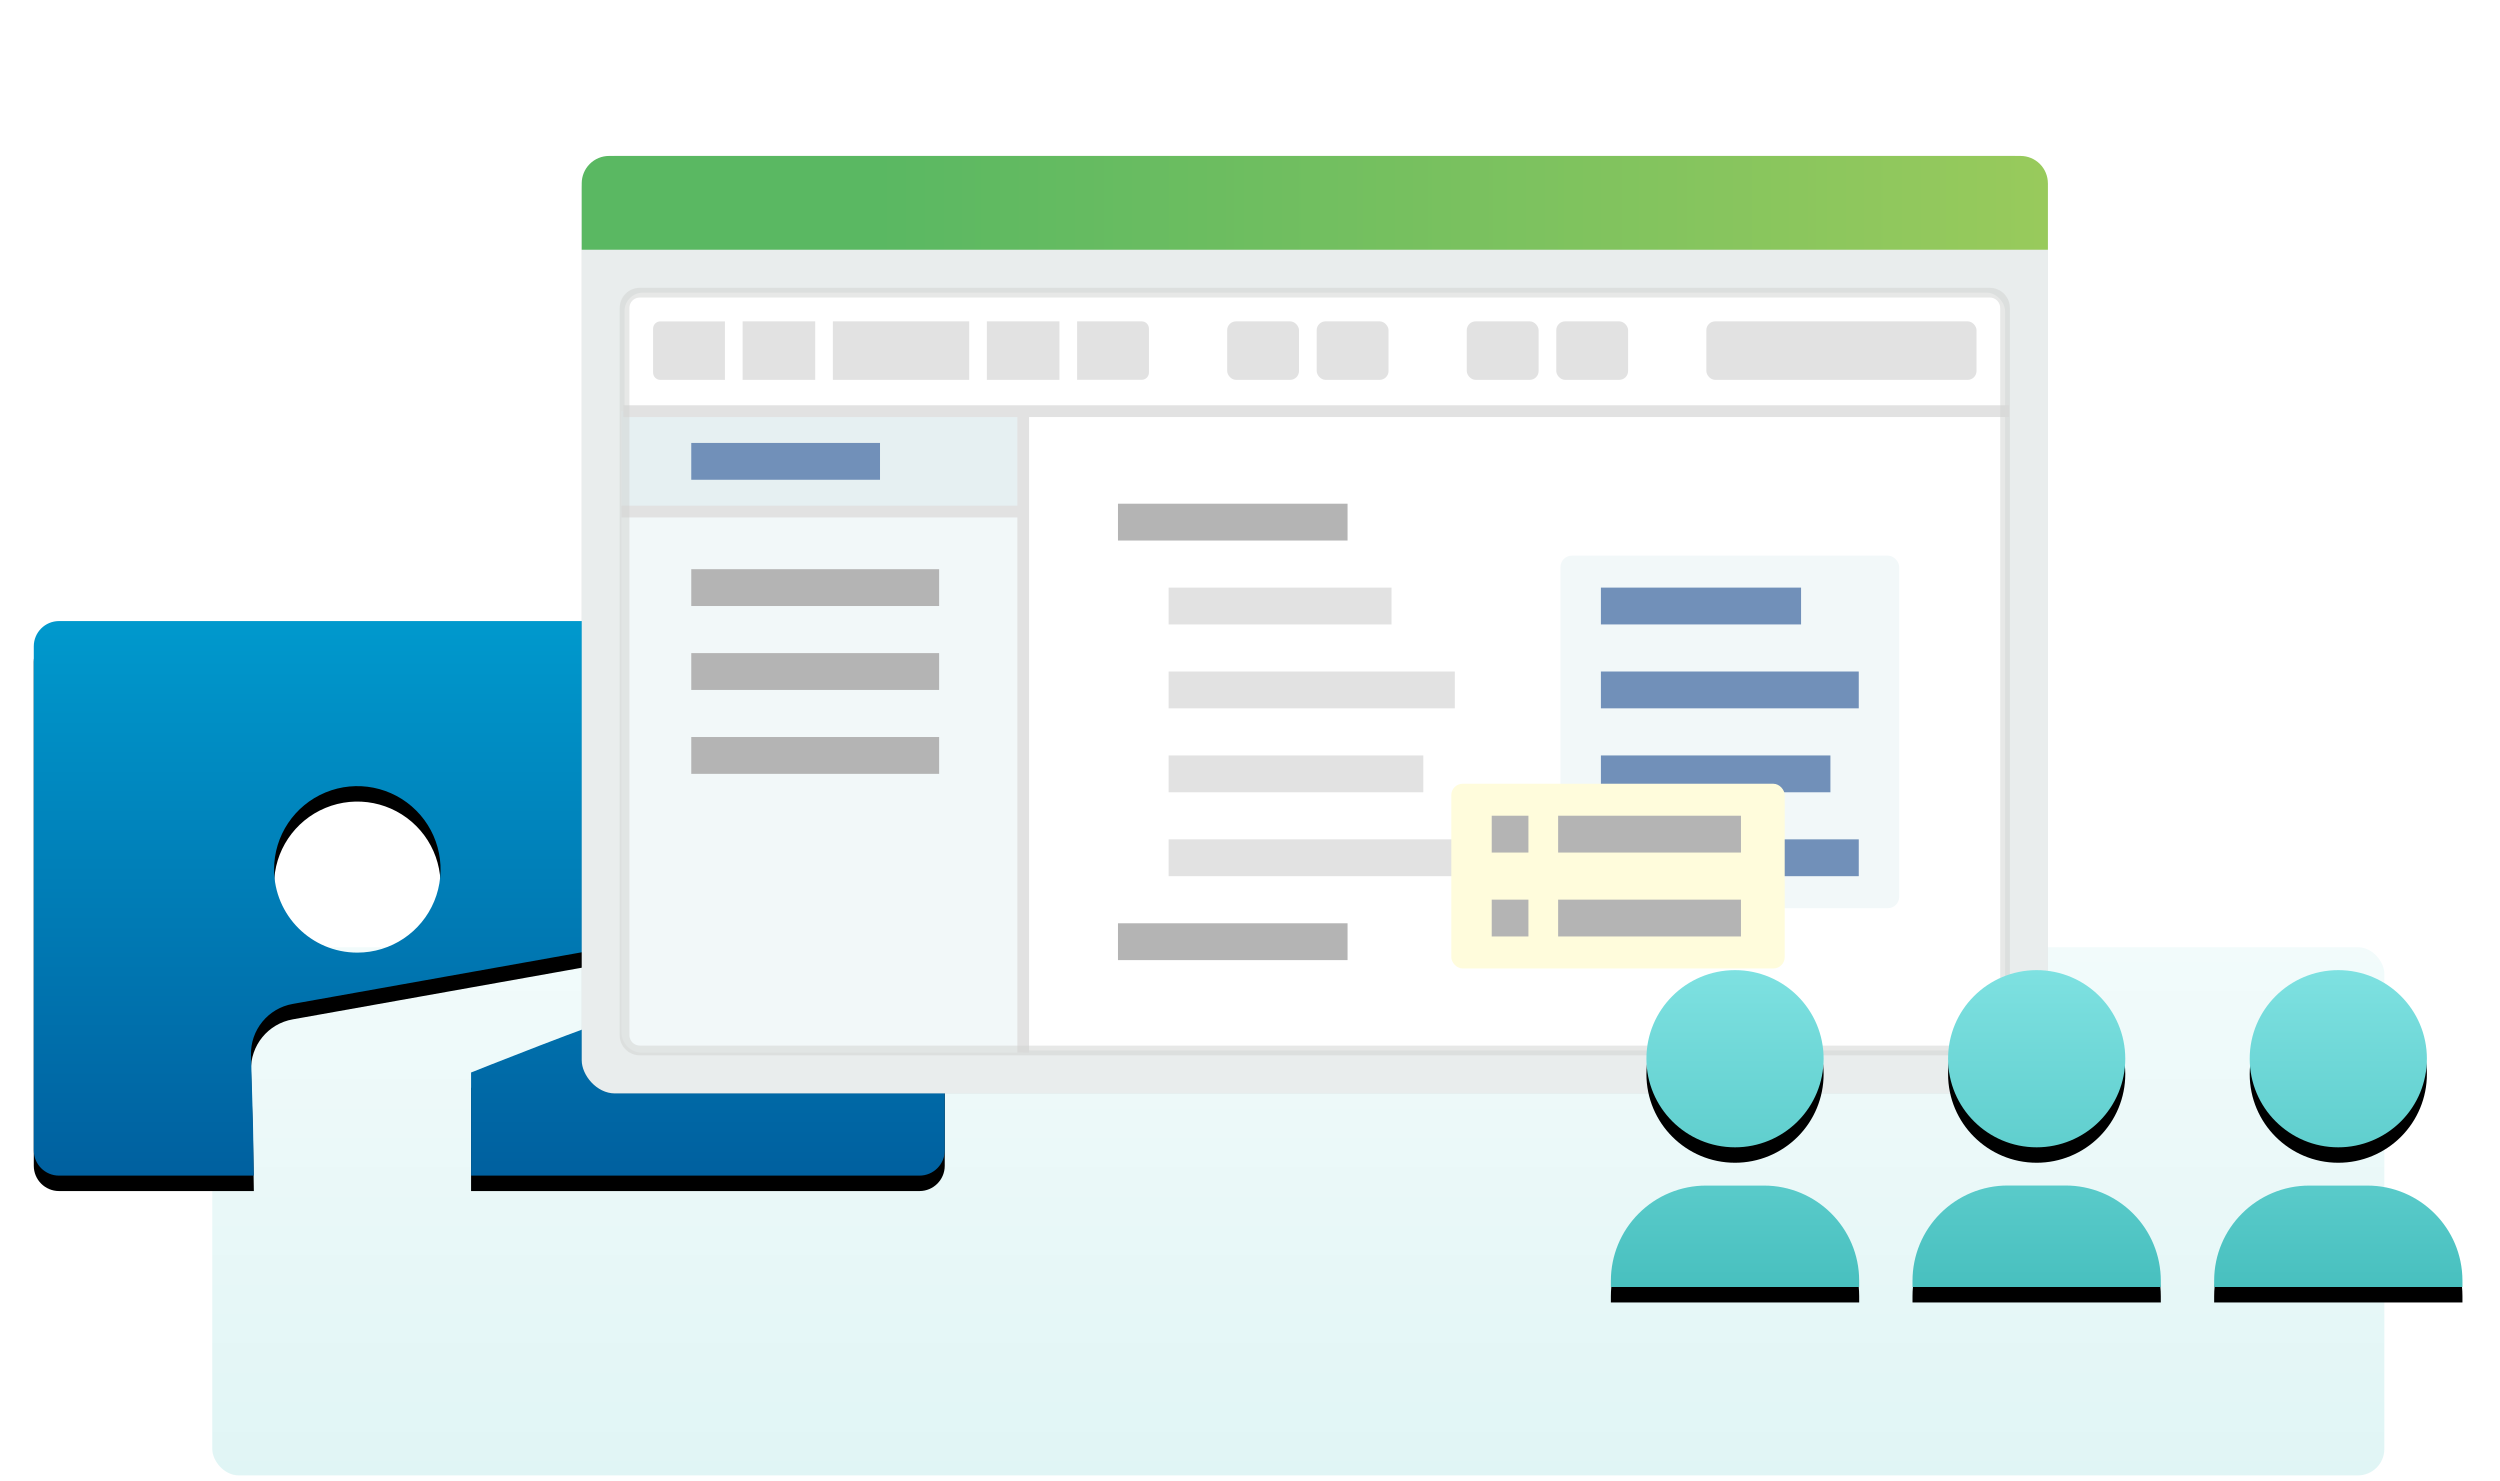<?xml version="1.0" encoding="UTF-8"?>
<svg width="324px" height="192px" viewBox="0 0 324 192" version="1.1" xmlns="http://www.w3.org/2000/svg" xmlns:xlink="http://www.w3.org/1999/xlink">
    <title>Group 2</title>
    <defs>
        <linearGradient x1="50%" y1="0%" x2="50%" y2="100%" id="linearGradient-1">
            <stop stop-color="#F2FBFB" offset="0%"></stop>
            <stop stop-color="#E0F5F5" offset="100%"></stop>
        </linearGradient>
        <linearGradient x1="50%" y1="0%" x2="50%" y2="100%" id="linearGradient-2">
            <stop stop-color="#0099CD" offset="0%"></stop>
            <stop stop-color="#00609F" offset="100%"></stop>
        </linearGradient>
        <path d="M114.785,64.28 C116.595,64.28 118.061,65.746 118.061,67.555 L118.061,132.876 C118.061,134.685 116.595,136.151 114.785,136.151 L89.54,136.151 L89.649,129.6 L89.911,120.537 C90.003,117.286 87.698,114.46 84.495,113.898 L37.432,105.49 C36.756,105.369 36.062,105.573 35.56,106.042 C35.057,106.51 34.804,107.187 34.877,107.87 C35.05,111.291 37.417,114.206 40.73,115.077 C44.508,116.038 61.389,122.786 61.389,122.786 L61.389,136.151 L3.276,136.151 C1.467,136.151 0,134.685 0,132.876 L0,67.555 C0,65.746 1.467,64.28 3.276,64.28 L114.785,64.28 Z M68.502,88.833 C65.416,91.918 64.493,96.559 66.163,100.59 C67.833,104.621 71.767,107.25 76.131,107.25 C82.087,107.245 86.914,102.418 86.919,96.461 C86.919,92.098 84.29,88.164 80.259,86.494 C76.228,84.824 71.587,85.747 68.502,88.833 Z" id="path-3"></path>
        <filter x="-5.9%" y="-7.0%" width="111.9%" height="119.5%" filterUnits="objectBoundingBox" id="filter-4">
            <feOffset dx="0" dy="2" in="SourceAlpha" result="shadowOffsetOuter1"></feOffset>
            <feGaussianBlur stdDeviation="2" in="shadowOffsetOuter1" result="shadowBlurOuter1"></feGaussianBlur>
            <feColorMatrix values="0 0 0 0 0   0 0 0 0 0   0 0 0 0 0  0 0 0 0.5 0" type="matrix" in="shadowBlurOuter1"></feColorMatrix>
        </filter>
        <filter x="-11.3%" y="-17.7%" width="122.6%" height="135.4%" filterUnits="objectBoundingBox" id="filter-5">
            <feOffset dx="0" dy="4" in="SourceAlpha" result="shadowOffsetOuter1"></feOffset>
            <feGaussianBlur stdDeviation="3.5" in="shadowOffsetOuter1" result="shadowBlurOuter1"></feGaussianBlur>
            <feColorMatrix values="0 0 0 0 0   0 0 0 0 0   0 0 0 0 0  0 0 0 0.2 0" type="matrix" in="shadowBlurOuter1" result="shadowMatrixOuter1"></feColorMatrix>
            <feMerge>
                <feMergeNode in="shadowMatrixOuter1"></feMergeNode>
                <feMergeNode in="SourceGraphic"></feMergeNode>
            </feMerge>
        </filter>
        <linearGradient x1="7.31216252e-07%" y1="50%" x2="100%" y2="50%" id="linearGradient-6">
            <stop stop-color="#5AB862" offset="20%"></stop>
            <stop stop-color="#98CA5C" offset="100%"></stop>
        </linearGradient>
        <linearGradient x1="50%" y1="0%" x2="50%" y2="100%" id="linearGradient-7">
            <stop stop-color="#7EE1E1" offset="0%"></stop>
            <stop stop-color="#48C0BF" offset="100%"></stop>
        </linearGradient>
        <path d="M263.326,137.432 C266.599,137.432 269.739,138.732 272.053,141.048 C274.368,143.363 275.666,146.504 275.664,149.778 L275.664,150.589 L243.484,150.589 L243.484,149.769 C243.484,146.496 244.785,143.358 247.098,141.045 C249.412,138.731 252.551,137.432 255.823,137.432 L263.326,137.432 Z M224.233,137.441 C231.043,137.441 236.566,142.959 236.572,149.769 L236.572,149.769 L236.572,150.589 L204.392,150.589 L204.392,149.778 C204.392,146.505 205.692,143.367 208.006,141.054 C210.32,138.74 213.458,137.441 216.731,137.441 L216.731,137.441 Z M302.418,137.441 C309.228,137.44 314.751,142.958 314.756,149.769 L314.756,149.769 L314.756,150.589 L282.577,150.589 L282.577,149.778 C282.578,142.964 288.102,137.441 294.915,137.441 L294.915,137.441 Z M220.481,109.519 C226.822,109.519 231.963,114.658 231.964,120.999 C231.965,124.045 230.755,126.966 228.601,129.12 C226.447,131.274 223.526,132.484 220.48,132.483 C214.139,132.482 208.999,127.341 209,121 C209,114.66 214.14,109.52 220.481,109.519 Z M259.576,109.519 C265.917,109.519 271.057,114.658 271.059,120.999 L271.059,120.999 C271.057,124.045 269.848,126.966 267.694,129.119 C265.541,131.273 262.62,132.483 259.574,132.483 C253.234,132.482 248.094,127.341 248.094,121 C248.095,114.66 253.235,109.52 259.576,109.519 Z M298.664,109.519 C305.006,109.518 310.147,114.658 310.149,120.999 C310.149,124.044 308.94,126.965 306.787,129.119 C304.634,131.272 301.714,132.483 298.669,132.483 C292.328,132.485 287.186,127.345 287.185,121.003 C287.183,114.662 292.323,109.52 298.664,109.519 Z" id="path-8"></path>
        <filter x="-6.3%" y="-12.2%" width="112.7%" height="134.1%" filterUnits="objectBoundingBox" id="filter-9">
            <feOffset dx="0" dy="2" in="SourceAlpha" result="shadowOffsetOuter1"></feOffset>
            <feGaussianBlur stdDeviation="2" in="shadowOffsetOuter1" result="shadowBlurOuter1"></feGaussianBlur>
            <feColorMatrix values="0 0 0 0 0   0 0 0 0 0   0 0 0 0 0  0 0 0 0.5 0" type="matrix" in="shadowBlurOuter1"></feColorMatrix>
        </filter>
    </defs>
    <g id="Page-1" stroke="none" stroke-width="1" fill="none" fill-rule="evenodd">
        <g id="4---Pricing---Expanded" transform="translate(-877, -2854)">
            <g id="Group-2" transform="translate(881.377, 2870.21)">
                <rect id="Rectangle-Copy-12" fill="url(#linearGradient-1)" x="23.134" y="106.551" width="281.498" height="68.449" rx="3.422"></rect>
                <g id="Combined-Shape" transform="translate(59.031, 100.215) scale(-1, 1) translate(-59.031, -100.215) ">
                    <use fill="black" fill-opacity="1" filter="url(#filter-4)" xlink:href="#path-3"></use>
                    <use fill="url(#linearGradient-2)" fill-rule="evenodd" xlink:href="#path-3"></use>
                </g>
                <g id="Translator---Simplified-Copy" filter="url(#filter-5)" transform="translate(71.013, 0)" fill-rule="nonzero">
                    <rect id="Rectangle" fill="#040505" opacity="0.1" x="1.38943491e-06" y="0" width="190.017" height="121.498" rx="4.299"></rect>
                    <rect id="Rectangle" fill="#E9EDED" x="1.38943491e-06" y="0" width="190.017" height="121.498" rx="4.299"></rect>
                    <path d="M186.474,0 L3.543,0 C2.603,0 1.701,0.375 1.037,1.042 C0.372,1.71 0,2.615 0,3.559 L0,12.152 L190.017,12.152 L190.017,3.559 C190.017,2.615 189.645,1.71 188.98,1.042 C188.316,0.375 187.414,0 186.474,0 Z" id="Path" fill="url(#linearGradient-6)"></path>
                    <rect id="Rectangle" fill="#FFFFFF" x="5.55" y="17.721" width="178.917" height="98.204" rx="2.389"></rect>
                    <path d="M5.152,33.076 L57.203,33.076 L57.203,116.215 L7.814,116.215 C6.344,116.215 5.152,115.019 5.152,113.544 L5.152,33.076 Z" id="Path" fill="#F2F8F9"></path>
                    <rect id="Rectangle" fill="#E6F0F2" x="5.152" y="33.076" width="52.067" height="13.014"></rect>
                    <line x1="5.396" y1="33.076" x2="184.994" y2="33.076" id="Path" stroke="#E2E2E2" stroke-width="1.522" fill="#F2F2F2"></line>
                    <line x1="5.152" y1="46.09" x2="57.218" y2="46.09" id="Path" stroke="#E2E2E2" stroke-width="1.522" fill="#F2F2F2"></line>
                    <line x1="57.218" y1="33.076" x2="57.218" y2="116.215" id="Path" stroke="#E2E2E2" stroke-width="1.522" fill="#F2F2F2"></line>
                    <rect id="Rectangle" fill="#B4B4B4" x="69.5" y="45.07" width="29.754" height="4.773"></rect>
                    <rect id="Rectangle" fill="#B4B4B4" x="14.198" y="53.556" width="32.124" height="4.773"></rect>
                    <rect id="Rectangle" fill="#B4B4B4" x="14.198" y="64.433" width="32.124" height="4.773"></rect>
                    <rect id="Rectangle" fill="#B4B4B4" x="14.198" y="75.308" width="32.124" height="4.773"></rect>
                    <rect id="Rectangle" fill="#B4B4B4" x="69.5" y="99.447" width="29.754" height="4.773"></rect>
                    <rect id="Rectangle" fill="#E2E2E2" x="76.063" y="55.944" width="28.888" height="4.773"></rect>
                    <rect id="Rectangle" fill="#E2E2E2" x="76.063" y="88.57" width="37.091" height="4.773"></rect>
                    <rect id="Rectangle" fill="#E2E2E2" x="76.063" y="66.818" width="37.091" height="4.773"></rect>
                    <rect id="Rectangle" fill="#E2E2E2" x="76.063" y="77.696" width="33.008" height="4.773"></rect>
                    <rect id="Rectangle" fill="#F2F8F9" x="126.85" y="51.8" width="43.895" height="45.69" rx="1.468"></rect>
                    <rect id="Rectangle" fill="#7190B9" x="132.087" y="55.944" width="25.941" height="4.773"></rect>
                    <rect id="Rectangle" fill="#7190B9" x="14.198" y="37.194" width="24.461" height="4.773"></rect>
                    <rect id="Rectangle" fill="#7190B9" x="132.087" y="88.57" width="33.419" height="4.773"></rect>
                    <rect id="Rectangle" fill="#7190B9" x="132.087" y="66.818" width="33.419" height="4.773"></rect>
                    <rect id="Rectangle" fill="#7190B9" x="132.087" y="77.696" width="29.744" height="4.773"></rect>
                    <rect id="Rectangle" fill="#E2E2E2" x="145.752" y="21.437" width="35.015" height="7.583" rx="1.149"></rect>
                    <rect id="Rectangle" fill="#E2E2E2" x="83.651" y="21.437" width="9.31" height="7.583" rx="1.149"></rect>
                    <rect id="Rectangle" fill="#E2E2E2" x="95.253" y="21.437" width="9.31" height="7.583" rx="1.149"></rect>
                    <rect id="Rectangle" fill="#E2E2E2" x="114.703" y="21.437" width="9.31" height="7.583" rx="1.149"></rect>
                    <rect id="Rectangle" fill="#E2E2E2" x="126.302" y="21.437" width="9.31" height="7.583" rx="1.149"></rect>
                    <path d="M9.25,28.07 L9.25,22.384 C9.25,21.863 9.671,21.44 10.191,21.44 L18.563,21.44 L18.563,29.023 L10.197,29.023 C9.945,29.025 9.702,28.925 9.524,28.745 C9.346,28.566 9.247,28.323 9.25,28.07 Z" id="Path" fill="#E2E2E2"></path>
                    <path d="M73.514,22.384 L73.514,28.07 C73.514,28.591 73.093,29.014 72.573,29.014 L64.204,29.014 L64.204,21.437 L72.567,21.437 C72.818,21.435 73.059,21.534 73.237,21.712 C73.415,21.89 73.515,22.132 73.514,22.384 L73.514,22.384 Z" id="Path" fill="#E2E2E2"></path>
                    <rect id="Rectangle" fill="#E2E2E2" x="20.852" y="21.437" width="9.407" height="7.583"></rect>
                    <rect id="Rectangle" fill="#E2E2E2" x="52.506" y="21.437" width="9.407" height="7.583"></rect>
                    <rect id="Rectangle" fill="#E2E2E2" x="32.551" y="21.437" width="17.666" height="7.583"></rect>
                    <path d="M182.492,18.35 C183.233,18.35 183.834,18.953 183.834,19.697 L183.834,113.953 C183.834,114.696 183.233,115.299 182.492,115.299 L7.525,115.299 C6.784,115.299 6.183,114.696 6.183,113.953 L6.183,19.697 C6.183,18.953 6.784,18.35 7.525,18.35 L182.492,18.35 M182.492,17.092 L7.525,17.092 C6.836,17.09 6.174,17.364 5.686,17.852 C5.197,18.341 4.923,19.005 4.923,19.697 L4.923,113.953 C4.923,114.645 5.197,115.308 5.686,115.797 C6.174,116.286 6.836,116.56 7.525,116.558 L182.492,116.558 C183.925,116.558 185.088,115.391 185.088,113.953 L185.088,19.697 C185.088,18.258 183.925,17.092 182.492,17.092 Z" id="Shape" fill="#D1D2D1" opacity="0.5"></path>
                    <rect id="Rectangle" fill="#FFFCDC" x="112.699" y="81.365" width="43.208" height="23.938" rx="1.468"></rect>
                    <rect id="Rectangle" fill="#B4B4B4" x="117.936" y="85.508" width="4.757" height="4.773"></rect>
                    <rect id="Rectangle" fill="#B4B4B4" x="117.936" y="96.383" width="4.757" height="4.773"></rect>
                    <rect id="Rectangle" fill="#B4B4B4" x="126.543" y="85.508" width="23.696" height="4.773"></rect>
                    <rect id="Rectangle" fill="#B4B4B4" x="126.543" y="96.383" width="23.696" height="4.773"></rect>
                </g>
                <g id="Combined-Shape">
                    <use fill="black" fill-opacity="1" filter="url(#filter-9)" xlink:href="#path-8"></use>
                    <use fill="url(#linearGradient-7)" fill-rule="evenodd" xlink:href="#path-8"></use>
                </g>
            </g>
        </g>
    </g>
</svg>